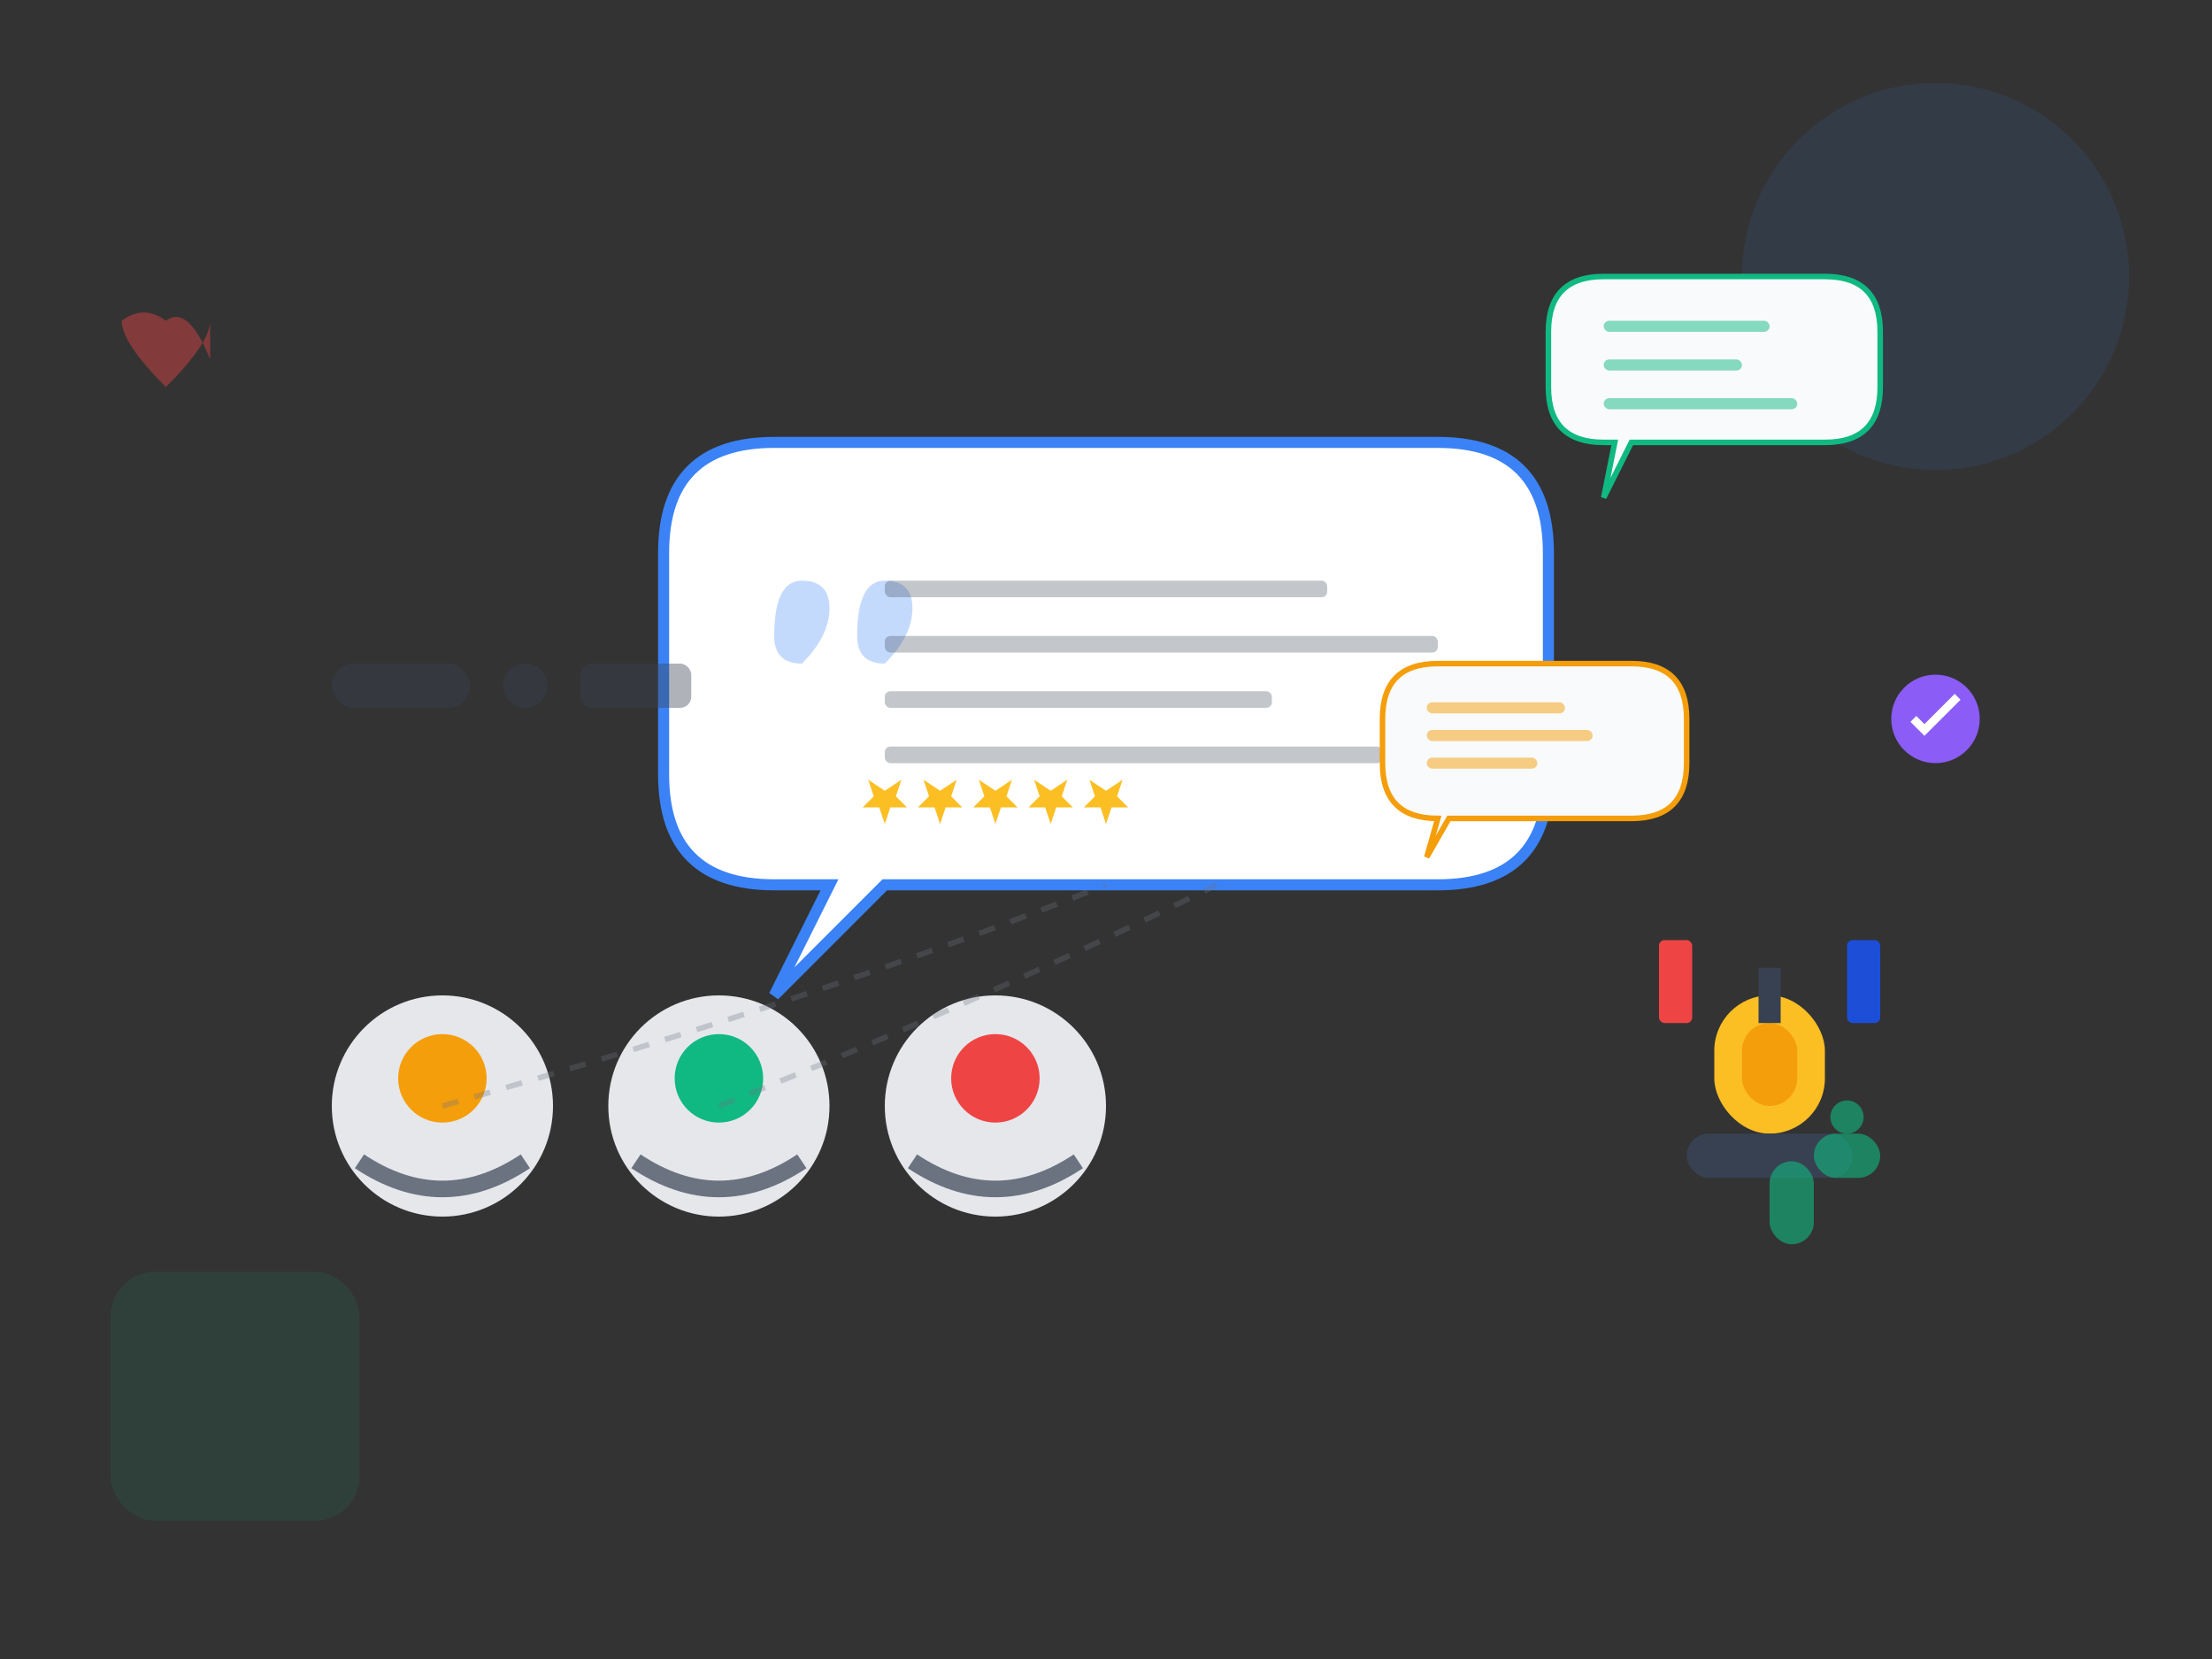 <svg width="400" height="300" viewBox="0 0 400 300" fill="none" xmlns="http://www.w3.org/2000/svg">
  <rect x="0" y="0" width="400" height="300" fill="#333333" stroke="none"/>
  <!-- Background elements -->
  <circle cx="350" cy="50" r="35" fill="#3b82f6" opacity="0.1"/>
  <rect x="20" y="230" width="45" height="45" fill="#10b981" opacity="0.1" rx="8"/>
  
  <!-- Main testimonial bubble -->
  <g transform="translate(120, 80)">
    <!-- Large speech bubble -->
    <path d="M0 20 Q0 0 20 0 L140 0 Q160 0 160 20 L160 60 Q160 80 140 80 L40 80 L20 100 L30 80 L20 80 Q0 80 0 60 Z" fill="#ffffff" stroke="#3b82f6" stroke-width="2"/>
    
    <!-- Quote marks -->
    <g transform="translate(20, 20)">
      <path d="M0 15 Q0 5 5 5 Q10 5 10 10 Q10 15 5 20 Q0 20 0 15 Z" fill="#3b82f6" opacity="0.3"/>
      <path d="M15 15 Q15 5 20 5 Q25 5 25 10 Q25 15 20 20 Q15 20 15 15 Z" fill="#3b82f6" opacity="0.3"/>
    </g>
    
    <!-- Text lines simulation -->
    <rect x="40" y="25" width="80" height="3" fill="#374151" opacity="0.3" rx="1"/>
    <rect x="40" y="35" width="100" height="3" fill="#374151" opacity="0.3" rx="1"/>
    <rect x="40" y="45" width="70" height="3" fill="#374151" opacity="0.3" rx="1"/>
    <rect x="40" y="55" width="90" height="3" fill="#374151" opacity="0.3" rx="1"/>
    
    <!-- Star rating -->
    <g transform="translate(40, 65)">
      <g fill="#fbbf24">
        <path d="M0 4 L1 1 L4 1 L2 -1 L3 -4 L0 -2 L-3 -4 L-2 -1 L-4 1 L-1 1 Z"/>
        <path d="M10 4 L11 1 L14 1 L12 -1 L13 -4 L10 -2 L7 -4 L8 -1 L6 1 L9 1 Z"/>
        <path d="M20 4 L21 1 L24 1 L22 -1 L23 -4 L20 -2 L17 -4 L18 -1 L16 1 L19 1 Z"/>
        <path d="M30 4 L31 1 L34 1 L32 -1 L33 -4 L30 -2 L27 -4 L28 -1 L26 1 L29 1 Z"/>
        <path d="M40 4 L41 1 L44 1 L42 -1 L43 -4 L40 -2 L37 -4 L38 -1 L36 1 L39 1 Z"/>
      </g>
    </g>
  </g>
  
  <!-- Customer avatars -->
  <g transform="translate(50, 170)">
    <!-- Customer 1 -->
    <circle cx="30" cy="30" r="20" fill="#e5e7eb"/>
    <circle cx="30" cy="25" r="8" fill="#f59e0b"/>
    <path d="M15 40 Q30 50 45 40" stroke="#6b7280" stroke-width="3" fill="none"/>
    
    <!-- Customer 2 -->
    <circle cx="80" cy="30" r="20" fill="#e5e7eb"/>
    <circle cx="80" cy="25" r="8" fill="#10b981"/>
    <path d="M65 40 Q80 50 95 40" stroke="#6b7280" stroke-width="3" fill="none"/>
    
    <!-- Customer 3 -->
    <circle cx="130" cy="30" r="20" fill="#e5e7eb"/>
    <circle cx="130" cy="25" r="8" fill="#ef4444"/>
    <path d="M115 40 Q130 50 145 40" stroke="#6b7280" stroke-width="3" fill="none"/>
  </g>
  
  <!-- Success metrics -->
  <g transform="translate(300, 150)">
    <!-- Trophy icon -->
    <rect x="10" y="30" width="20" height="25" fill="#fbbf24" rx="10"/>
    <rect x="15" y="35" width="10" height="15" fill="#f59e0b" rx="5"/>
    <rect x="5" y="55" width="30" height="8" fill="#374151" rx="4"/>
    <rect x="18" y="25" width="4" height="10" fill="#374151"/>
    
    <!-- Medal ribbons -->
    <rect x="0" y="20" width="6" height="15" fill="#ef4444" rx="1"/>
    <rect x="34" y="20" width="6" height="15" fill="#1d4ed8" rx="1"/>
  </g>
  
  <!-- Multiple testimonial bubbles (smaller) -->
  <g transform="translate(280, 50)">
    <!-- Small bubble 1 -->
    <path d="M0 10 Q0 0 10 0 L50 0 Q60 0 60 10 L60 20 Q60 30 50 30 L15 30 L10 40 L12 30 L10 30 Q0 30 0 20 Z" fill="#f8fafc" stroke="#10b981" stroke-width="1"/>
    <rect x="10" y="8" width="30" height="2" fill="#10b981" opacity="0.5" rx="1"/>
    <rect x="10" y="15" width="25" height="2" fill="#10b981" opacity="0.5" rx="1"/>
    <rect x="10" y="22" width="35" height="2" fill="#10b981" opacity="0.5" rx="1"/>
  </g>
  
  <g transform="translate(250, 120)">
    <!-- Small bubble 2 -->
    <path d="M0 10 Q0 0 10 0 L45 0 Q55 0 55 10 L55 18 Q55 28 45 28 L12 28 L8 35 L10 28 L10 28 Q0 28 0 18 Z" fill="#f8fafc" stroke="#f59e0b" stroke-width="1"/>
    <rect x="8" y="7" width="25" height="2" fill="#f59e0b" opacity="0.5" rx="1"/>
    <rect x="8" y="12" width="30" height="2" fill="#f59e0b" opacity="0.5" rx="1"/>
    <rect x="8" y="17" width="20" height="2" fill="#f59e0b" opacity="0.5" rx="1"/>
  </g>
  
  <!-- Company logos (abstract) -->
  <g transform="translate(60, 120)" opacity="0.4">
    <rect x="0" y="0" width="25" height="8" fill="#374151" rx="4"/>
    <circle cx="35" cy="4" r="4" fill="#374151"/>
    <rect x="45" y="0" width="20" height="8" fill="#374151" rx="2"/>
  </g>
  
  <!-- Connecting lines -->
  <g opacity="0.3">
    <path d="M80 200 Q150 180 200 160" stroke="#6b7280" stroke-width="1" fill="none" stroke-dasharray="3,3"/>
    <path d="M130 200 Q180 180 220 160" stroke="#6b7280" stroke-width="1" fill="none" stroke-dasharray="3,3"/>
  </g>
  
  <!-- Floating success indicators -->
  <g opacity="0.6">
    <!-- Thumbs up -->
    <g transform="translate(320, 200)">
      <rect x="0" y="10" width="8" height="15" fill="#10b981" rx="4"/>
      <rect x="8" y="5" width="12" height="8" fill="#10b981" rx="4"/>
      <circle cx="14" cy="2" r="3" fill="#10b981"/>
    </g>
    
    <!-- Heart -->
    <g transform="translate(30, 50)">
      <path d="M8 15 Q4 5 0 8 Q-4 5 -8 8 Q-8 12 0 20 Q8 12 8 8 Z" fill="#ef4444" opacity="0.7"/>
    </g>
  </g>
  
  <!-- Achievement badges -->
  <g transform="translate(340, 120)">
    <circle cx="10" cy="10" r="8" fill="#8b5cf6"/>
    <path d="M6 10 L8 12 L14 6" stroke="#ffffff" stroke-width="1.5" fill="none"/>
  </g>
</svg>
